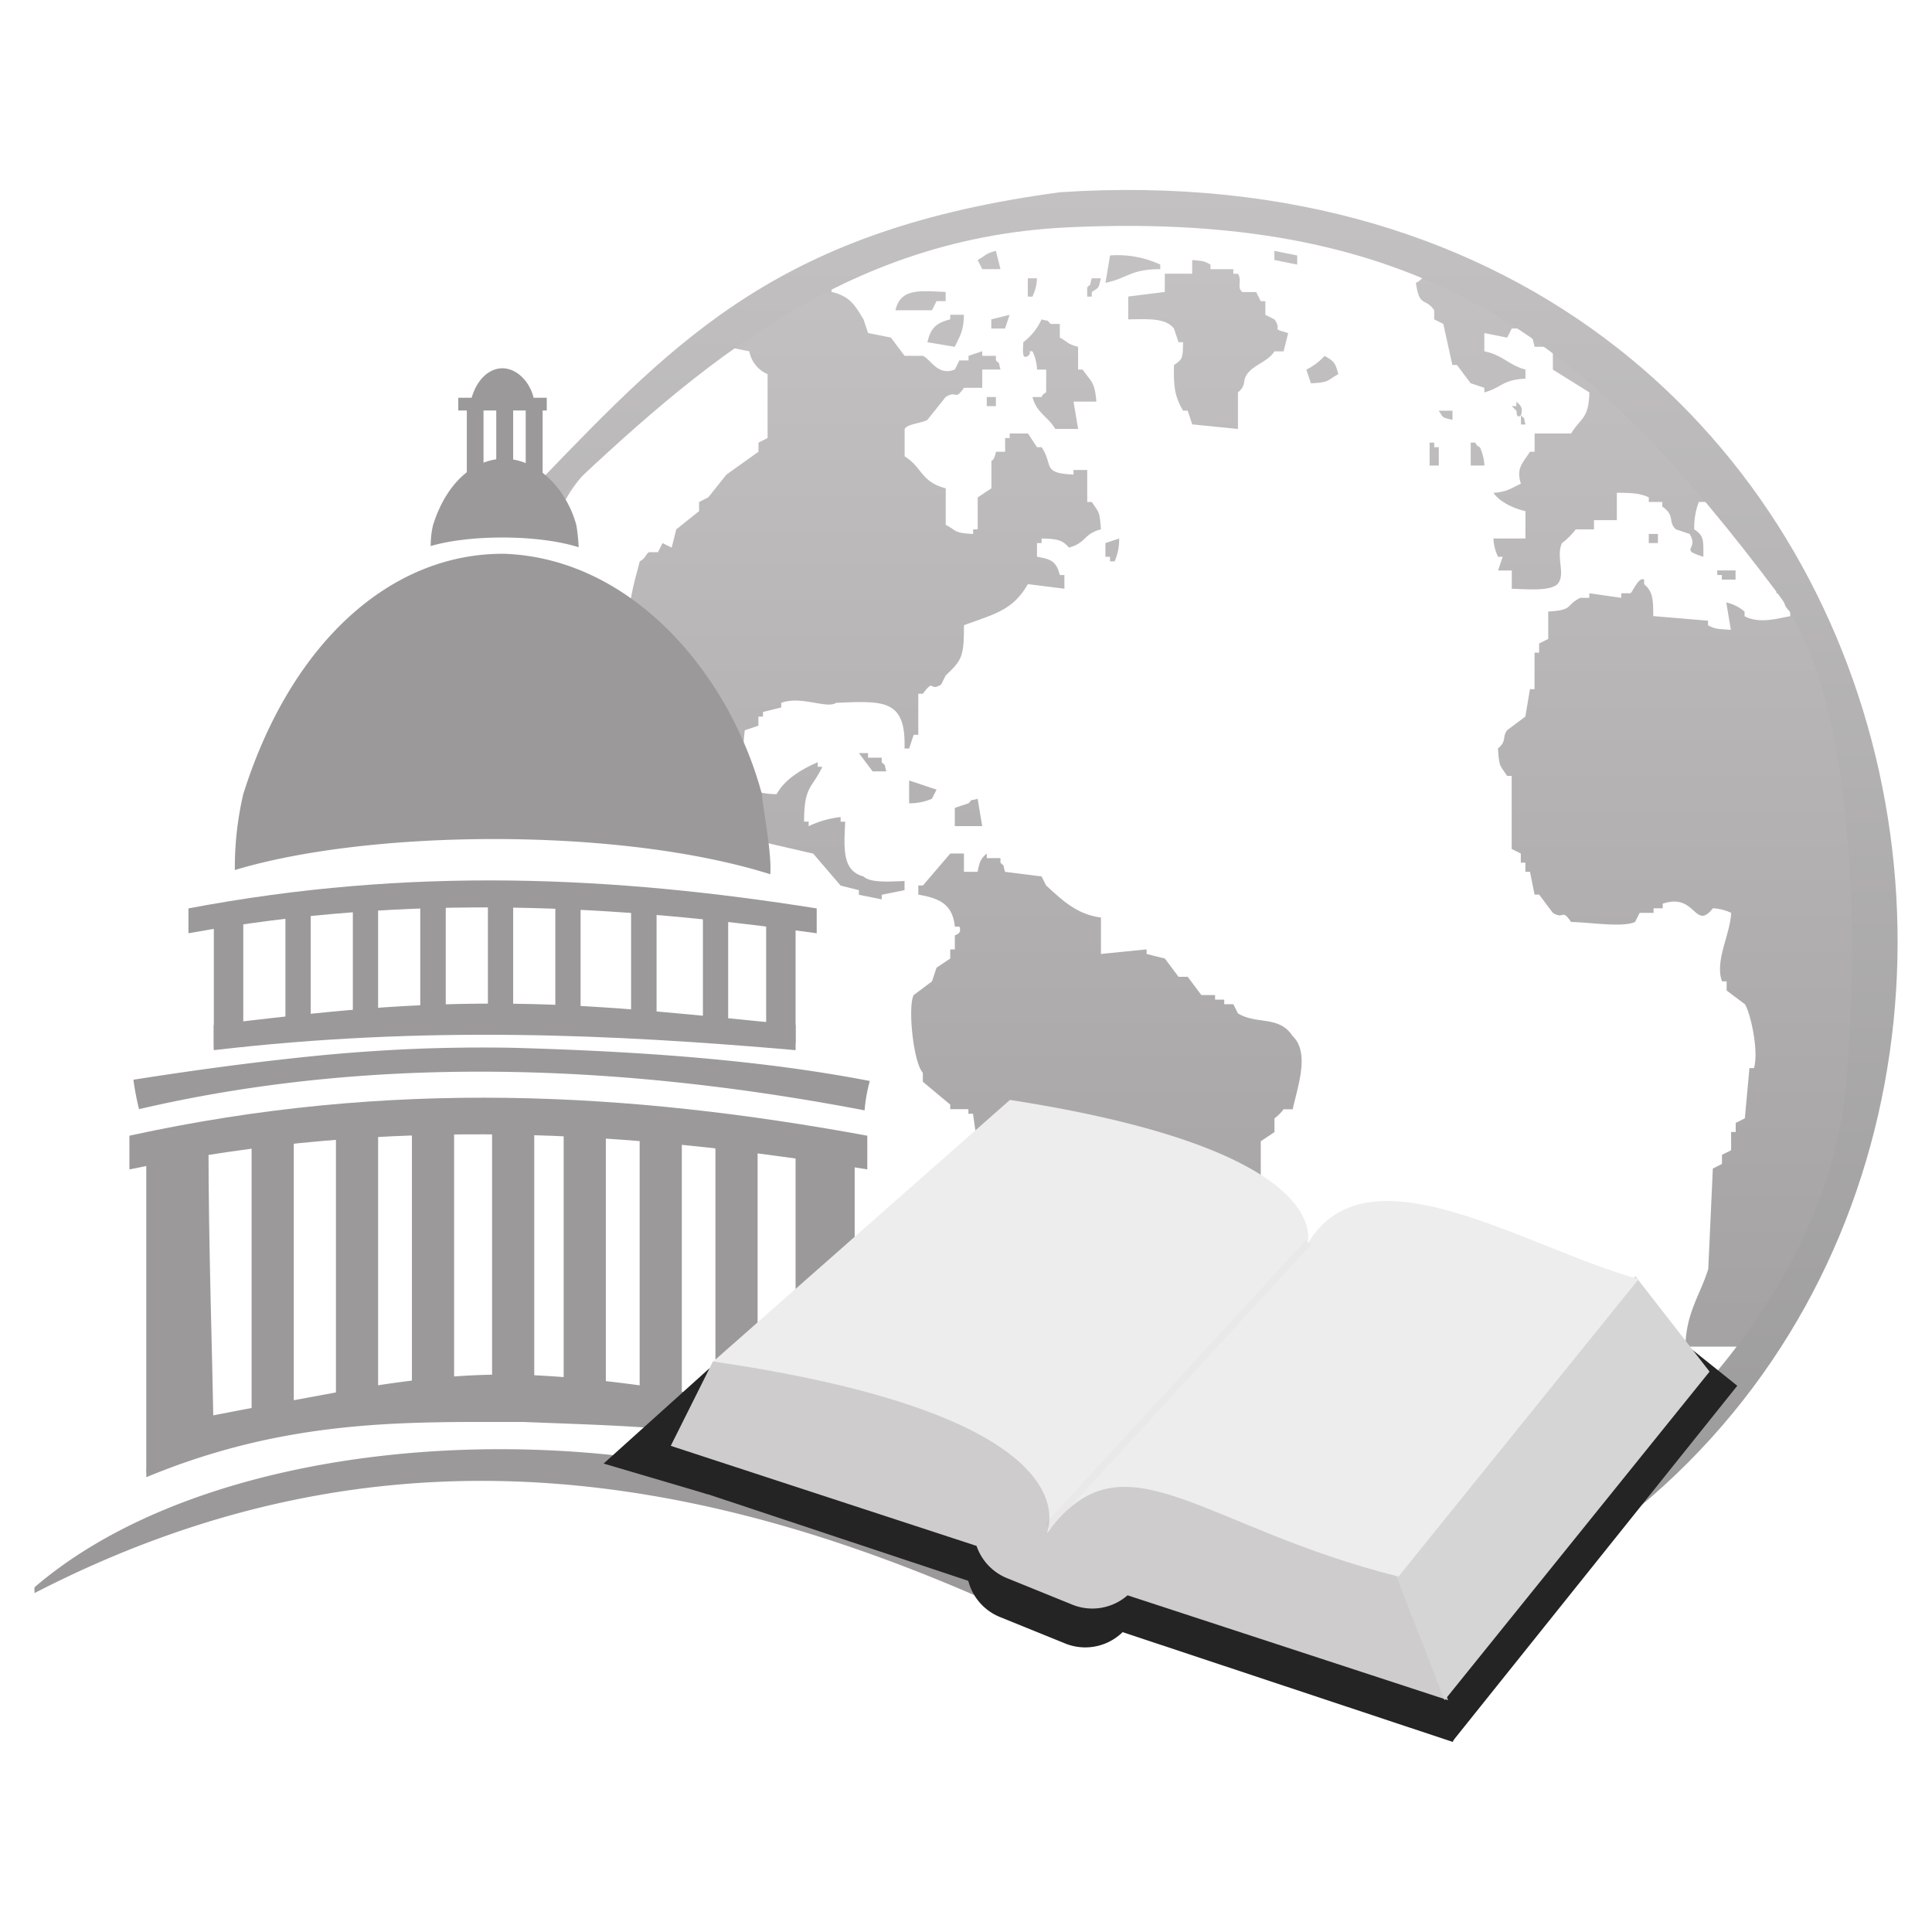 <svg id="Globe" xmlns="http://www.w3.org/2000/svg" xmlns:xlink="http://www.w3.org/1999/xlink" width="337" height="337" viewBox="0 0 337 337">
  <defs>
    <style>
      .cls-1, .cls-2, .cls-3, .cls-4, .cls-5, .cls-6, .cls-7, .cls-8 {
        fill-rule: evenodd;
      }

      .cls-1 {
        fill: url(#linear-gradient);
      }

      .cls-2 {
        fill: url(#linear-gradient-2);
      }

      .cls-3 {
        fill: #9b9999;
      }

      .cls-4 {
        fill: #242424;
      }

      .cls-5 {
        fill: #cecccc;
      }

      .cls-6 {
        fill: #d6d5d5;
      }

      .cls-7 {
        fill: #eeeded;
      }

      .cls-8 {
        opacity: 0.12;
        filter: url(#filter);
      }
    </style>
    <linearGradient id="linear-gradient" x1="212.547" y1="291.5" x2="212.547" y2="34.219" gradientUnits="userSpaceOnUse">
      <stop offset="0" stop-color="#9b9999"/>
      <stop offset="1" stop-color="#c5c3c3"/>
    </linearGradient>
    <linearGradient id="linear-gradient-2" x1="212.016" y1="283.594" x2="212.016" y2="33.156" gradientUnits="userSpaceOnUse">
      <stop offset="0" stop-color="#999898"/>
      <stop offset="1" stop-color="#c3c1c1"/>
    </linearGradient>
    <filter id="filter" x="182.281" y="216.312" width="46.407" height="50.344" filterUnits="userSpaceOnUse">
      <feFlood result="flood" flood-color="#adacac"/>
      <feComposite result="composite" operator="in" in2="SourceGraphic"/>
      <feBlend result="blend" in2="SourceGraphic"/>
    </filter>
  </defs>
  <path id="globe-2" data-name="globe" class="cls-1" d="M238.221,281.88v1.592l3.982,0.8c2.524-2.821,7.643-2.918,11.149-4.779v-0.8h1.593v-0.8h1.593l1.593-1.593h1.592l0.8-1.593,4.778-1.593q0.4-.8.8-1.592h1.593l0.8-1.593h1.592l0.8-1.593h1.592l0.8-1.593h1.593l0.8-1.593h0.8q0.4-.795.8-1.592h1.593l2.389-3.186h1.592l7.168-7.964q2.389-1.99,4.778-3.982v-1.592l3.982-3.186c1.77-2.471,2.085-4.726,4.778-6.371v-2.389h-9.556c0.1-5.935,2.609-9.066,3.982-13.539q0.4-8.759.8-17.52l1.593-.8v-1.592l1.593-.8v-3.185h0.8V195.87l1.593-.8q0.4-4.38.8-8.761h0.8c0.863-3.053-.633-9.663-1.593-11.149l-3.186-2.389v-1.593h-0.8c-1.314-3.515,1.45-8.242,1.593-11.946a8.444,8.444,0,0,0-3.186-.8c-3.23,4.047-2.914-2.786-8.76-.8v0.8h-1.593v0.8H286l-0.8,1.593c-2.283,1-7.871.04-11.15,0-1.683-2.45-1.14-.34-3.185-1.593q-1.2-1.591-2.389-3.185h-0.8q-0.4-1.99-.8-3.982h-0.8v-1.593h-0.8v-1.593l-1.593-.8V135.345h-0.8c-1.282-1.961-1.364-1.5-1.593-4.779,1.592-1.375.67-1.836,1.593-3.185l3.185-2.389q0.4-2.39.8-4.779h0.8v-6.371h0.8V112.25l1.592-.8v-4.778c4.494-.255,2.919-1.042,5.575-2.389h1.593v-0.8l5.574,0.8v-0.8h1.593c0.427-.256,1.4-2.9,2.389-2.389v0.8c1.521,1.293,1.594,2.664,1.593,5.574l9.557,0.8v0.8c1.23,0.711,1.933.64,3.982,0.8q-0.4-2.388-.8-4.778a7.17,7.17,0,0,1,3.186,1.593v0.8c2.535,1.356,5.591.429,7.964,0v-0.8c-1.442-1.249-.687-1.576-1.593-3.186h-0.8V101.9l-1.593-.8V99.507h-0.8V97.915l-3.185-2.389V93.136c-1.906-.484-1.48-0.253-2.389-1.593h-0.8q-0.4-1.991-.8-3.982h-3.982a12.5,12.5,0,0,0-.8,4.778c1.721,1.13,1.6,1.884,1.592,4.778-4.429-1.394-.672-1.151-2.389-3.982l-2.389-.8c-1.472-1.308-.054-2.368-2.389-3.982v-0.8H287.6v-0.8c-1.631-.775-3.185-0.773-5.575-0.8v4.778H278.04V92.34h-3.185a12.736,12.736,0,0,1-2.39,2.389c-1.145,2.4.729,5.456-.8,7.168-1.358,1.26-5.358.872-7.964,0.8V99.507h-2.389q0.4-1.194.8-2.389h-0.8a7.614,7.614,0,0,1-.8-3.186h5.574V89.154c-2.035-.427-4.556-1.646-5.574-3.186,2.529-.209,3.044-0.8,4.778-1.593-0.791-2.627.095-3.329,1.593-5.575h0.8V75.616h6.371c1.623-2.718,3.079-2.475,3.186-7.167l-6.371-3.982V60.485h-3.186q-0.4-1.593-.8-3.186h-3.186l-0.8,1.593-3.982-.8v3.186c3.175,0.639,4.251,2.407,7.167,3.185v1.593c-3.978.147-4.187,1.588-7.167,2.389v-0.8l-2.389-.8q-1.2-1.593-2.389-3.186h-0.8L251.759,56.5l-1.592-.8V54.113c-1.6-2.31-2.573-.367-3.186-4.778a3.172,3.172,0,0,0,1.593-1.593h-0.8v-0.8L243,46.15v-0.8h-1.593v-0.8h-2.389v-0.8h-2.389v-0.8h-3.185c-15.259-5.356-41.083-7.792-58.137-2.389l-7.963.8-22.3,7.964v1.593c3.295,0.781,4.086,2.368,5.575,4.778q0.4,1.194.8,2.389l3.982,0.8,2.389,3.185h3.186c1.379,0.581,2.576,3.579,5.574,2.389l0.8-1.593h1.592v-0.8l2.39-.8v0.8h2.389v0.8c0.906,0.907.317,0,.8,1.593h-3.185v3.186h-3.186c-1.728,2.394-1.128.332-3.186,1.593l-3.185,3.982c-0.859.594-3.486,0.686-3.982,1.593V79.6c3.035,1.852,2.817,4.461,7.167,5.575v6.371c2.081,1.1,1.349,1.409,4.779,1.593v-0.8h0.8V86.765l2.389-1.593V80.394s0.493-.036.8-1.593h1.592V76.412h0.8v-0.8h3.185L180.881,78h0.8c2.131,3.152-.041,4.545,5.574,4.778v-0.8h2.389v5.575h0.8c1.293,1.977,1.334,1.5,1.593,4.778-3.073.8-2.5,2.333-5.575,3.186-1.192-1.4-2.153-1.512-4.778-1.593v0.8h-0.8v2.389c2.5,0.446,3.337.776,3.982,3.186h0.8v2.389l-6.371-.8c-2.626,4.6-5.881,5.218-11.149,7.167,0,5.542-.357,6.072-3.186,8.76q-0.4.8-.8,1.593c-2.218,1.348-1.027-1.24-3.185,1.593h-0.8v7.167h-0.8q-0.4,1.2-.8,2.389h-0.8c0.275-8.61-3.622-8.31-11.946-7.963-1.58,1.107-6.041-1.285-9.556,0v0.8l-3.186.8v0.8h-0.8v1.592l-2.389.8q-0.4,4.38-.8,8.76c2.339,1.361,2.28,2.3,6.371,2.389,1.368-2.588,4.446-4.415,7.168-5.574v0.8h0.8c-1.841,3.846-3.174,3.312-3.185,9.557h0.8v0.8a17.11,17.11,0,0,1,5.575-1.593v0.8h0.8c-0.217,4.752-.542,8.541,3.186,9.556,1.268,1.183,4.692.87,7.167,0.8v1.592l-3.982.8v0.8l-3.982-.8v-0.8l-3.185-.8-4.779-5.575-10.353-2.389-0.8-1.593H128.32v-0.8h-1.593v-0.8h-1.593v-0.8c-1.43-1.138-1.9-1.8-3.982-2.389q-0.4-1.99-.8-3.982h-0.8v-7.964l-1.592-.8q-0.4-5.176-.8-10.353a7.762,7.762,0,0,0-3.185.8c0.957,2.421.912,3.165,0,5.575h-0.8v-0.8c-2.812-2.264-2.512-6.724-2.389-11.946-2.416-2.56.258-10.254,0.8-12.742,1.034-.53,1.077-1.249,1.592-1.593h1.593l0.8-1.593,1.592,0.8q0.4-1.593.8-3.186l3.982-3.186V87.562l1.592-.8,3.186-3.982L132.3,78.8V77.209l1.592-.8V65.263a5.374,5.374,0,0,1-3.185-3.982l-3.982-.8v0.8c-2.783.6-6.121,3.089-7.964,4.778l-0.8,1.593h-1.593L110.8,74.023c-4.432,4.432-9.948,8.32-12.742,14.335-1.6-.457-0.689.1-1.593-0.8h-0.8V85.172c1.937-1.251.485-.9,1.593-2.389l3.982-3.186V78l3.982-3.186,6.371-7.168h1.592l3.982-4.778h1.593l3.186-3.982h1.592l0.8-1.593,3.185-.8,1.593-2.389,3.186-.8,0.8-1.593,4.778-1.593v-0.8h1.593v-0.8l4.778-1.593v-0.8l3.982-.8v-0.8h1.593v-0.8h2.389v-0.8H153.8v-0.8h2.389v-0.8h2.389v-0.8h2.39v-0.8l8.76-1.593v-0.8l8.76-.8V35.8h6.371V35h3.186V34.2h22.3V35h2.39v0.8l11.149,0.8v0.8h3.982v0.8h3.185v0.8h3.186v0.8h2.389v0.8h3.186v0.8h1.592v0.8l7.168,1.593v0.8l3.185,0.8v0.8h1.593v0.8l3.982,0.8,0.8,1.593h1.592v0.8h1.593l1.593,1.593H264.5l0.8,1.593,3.186,0.8q0.4,0.8.8,1.593h1.593v0.8l2.389,0.8,0.8,1.593h1.593l0.8,1.593,2.39,0.8q1.194,1.593,2.389,3.185h1.592l5.575,6.371h1.593l0.8,1.593,3.186,2.389v1.593l5.575,4.778v1.593l3.185,2.389q0.4,1.194.8,2.389l1.593,0.8v1.593l1.593,0.8,0.8,2.389h0.8v1.593l1.593,0.8q0.4,1.593.8,3.186l1.593,0.8,1.593,4.779h0.8v1.592h0.8v1.593h0.8q0.8,2.389,1.592,4.779h0.8q0.4,1.99.8,3.981h0.8v1.593h0.8q3.185,11.148,6.371,22.3,0.4,6.371.8,12.742c2.8,10.088.225,31.2-2.389,39.023q-0.4,3.583-.8,7.168h-0.8v2.389h-0.8v2.389h-0.8v2.389h-0.8q-0.4,2.389-.8,4.778h-0.8v1.593h-0.8v2.389h-0.8v1.593h-0.8v2.389h-0.8v1.593l-1.593.8q-0.4,1.99-.8,3.982l-1.593.8-1.593,4.778-1.592.8V233.3l-1.593.8v1.593l-1.593.8v1.592h-0.8l-0.8,2.39-1.593.8v1.593l-3.185,2.389v1.593q-2.39,1.99-4.778,3.982v1.592l-6.371,5.575-1.593,2.389H286l-3.982,4.778h-1.593l-2.389,3.186h-1.593l-0.8,1.593-2.389.8v0.8h-1.593l-1.593,2.389-3.185.8-0.8,1.593-4.778,1.593-0.8,1.592-7.168,2.39v0.8h-1.593v0.8l-3.185.8v0.8h-2.389v0.8H243.8v0.8H242.2v0.8l-4.778.8v0.8l-5.575.8v0.8h-4.778c-0.2.043-.244,1.115-1.593,0.8v-0.8l-3.186-.8v-0.8H219.9v-0.8h-1.593v-0.8h-2.389v-0.8h-2.389v-0.8c-2.527-.9-4.6.05-6.371-1.593,5.493,0.031,11.763-.114,15.928-1.593v-0.8h2.389v-0.8h2.389v-0.8h3.982v-0.8h0.8v0.8h3.186C236.342,280.514,235.888,281.32,238.221,281.88ZM173.714,43.76q0.4,1.593.8,3.186h-3.185l-0.8-1.593C171.963,44.6,171.782,44.25,173.714,43.76Zm48.579,0,3.982,0.8V46.15l-3.982-.8V43.76Zm-28.67.8a17.642,17.642,0,0,1,8.761,1.593v0.8c-5.148-.015-5.587,1.532-9.557,2.389Q193.225,46.946,193.623,44.557Zm14.335,0.8c1.835,0.157,2.058.149,3.186,0.8v0.8h3.982v0.8h0.8c0.8,1.09-.279,2.431.8,3.185h2.39l0.8,1.593h0.8V54.91l1.593,0.8c1.468,2.081-.855,1.444,2.389,2.389q-0.4,1.593-.8,3.186h-1.593c-1.158,1.829-3.6,2.3-4.778,3.982-0.918,1.311,0,1.824-1.593,3.186v6.371l-7.964-.8-0.8-2.389h-0.8c-1.39-2.353-1.7-4.057-1.592-7.964,1.625-1.067,1.5-1.3,1.592-3.982h-0.8l-0.8-2.389c-1.489-1.874-4.517-1.639-7.964-1.593V51.724l6.371-.8V47.742h4.778V45.353Zm-28.67,3.186h1.593a7.761,7.761,0,0,1-.8,3.186h-0.8V48.539Zm11.15,0h1.593c-0.484,1.906-.253,1.48-1.593,2.389v0.8h-0.8V50.132C190.548,49.224,189.959,50.129,190.438,48.539Zm-25.485,2.389v1.593h-1.592l-0.8,1.593h-6.371C157.1,50.3,160.264,50.718,164.953,50.928Zm3.186,3.982c-0.082,3-.719,3.656-1.593,5.575l-4.778-.8c0.562-2.459,1.552-3.388,3.982-3.982v-0.8h2.389Zm7.964,0q-0.4,1.194-.8,2.389h-2.389V55.706Zm8.76,1.593v2.389c1.435,0.752,1.254,1.1,3.186,1.593v3.982h0.8c1.415,2.062,2.108,2.043,2.389,5.575h-3.982q0.4,2.389.8,4.778h-3.982c-1.315-2.236-3.21-2.71-3.982-5.575h1.593a1.393,1.393,0,0,1,.8-0.8V64.466h-1.593a7.761,7.761,0,0,0-.8-3.185c-1.125-.048.116,0.137-0.8,0.8-1.259.909-.741-1.958-0.8-2.389a10.341,10.341,0,0,0,3.186-3.982c1.6,0.457.689-.1,1.592,0.8h1.593Zm46.19,5.575c1.574,0.9,1.862,1.128,2.39,3.186-2.081,1.1-1.349,1.409-4.779,1.593l-0.8-2.389A10.586,10.586,0,0,0,231.053,62.077Zm-58.932,7.167h1.593v1.593h-1.593V69.245Zm92.381,0.8c0.487,0.543,1.262.838,0.8,2.389-0.88.7-.706-0.656-0.8-0.8l-0.8-.8h0.8v-0.8Zm-11.15,1.593v1.593c-1.906-.483-1.48-0.253-2.389-1.593h2.389Zm11.946,0.8c0.907,0.907.317,0,.8,1.593h-0.8V72.43Zm-14.335,8.76H249.37V77.209h0.8V78h0.8v3.186Zm7.964,0h-2.389V77.209h0.8a1.392,1.392,0,0,0,.8.8A8.46,8.46,0,0,1,258.927,81.191ZM287.6,93.136h1.593v1.593H287.6V93.136Zm-92.381.8a9.466,9.466,0,0,1-.8,3.982h-0.8v-0.8h-0.8V94.729Zm107.512,5.575V101.1h-2.389v-0.8h-0.8v-0.8h3.185ZM154.6,134.548h-2.389l-2.389-3.185h1.593v0.8H153.8v0.8C154.711,133.863,154.121,132.958,154.6,134.548Zm3.982,1.593,4.779,1.593-0.8,1.593a10.1,10.1,0,0,1-3.982.8v-3.982Zm11.946,3.186q0.4,2.388.8,4.778h-4.779v-3.186l2.389-.8C169.843,139.216,168.938,139.806,170.528,139.327Zm-2.389,9.556v3.186h2.389c0.336-1.735.529-2.269,1.593-3.186v0.8h2.389v0.8c0.907,0.907.317,0,.8,1.593l6.372,0.8q0.4,0.8.8,1.593c2.606,2.331,5.211,5.03,9.557,5.575V166.4l7.963-.8v0.8l3.186,0.8,2.389,3.186h1.593l2.389,3.185h2.389v0.8h1.593v0.8h1.593l0.8,1.593c3.344,2.026,7.158.307,9.557,3.982,3.067,2.917.782,9.013,0,12.742h-1.593a7.871,7.871,0,0,1-1.593,1.593v2.389l-2.389,1.593v7.963s-0.533.142-.8,1.593l-2.39.8v0.8l-6.371.8c-2.456,1.131-8.106,7.233-8.76,10.353h-1.593l-2.389,3.186h-2.389c-1,.75-0.687,2.273-0.8,3.982a5.856,5.856,0,0,0-3.982,2.389h-0.8l-0.8,2.389h-3.186c-0.907.907,0,.317-1.592,0.8-0.292,3.015-1.51,3.429-2.389,5.575v2.389h-0.8v2.389l-3.185,2.39v5.574h-0.8v0.8h-3.185c-0.237-3.066-1.133-8.322-1.593-11.15V230.911l-1.593-.8c-0.862-2.643,1.293-2.491,1.593-3.186q0.4-4.778.8-9.557h-0.8V200.648l-1.593-.8q-0.4-2.787-.8-5.575h-0.8v-0.8H165.75v-0.8q-2.389-1.99-4.778-3.982V187.11c-1.641-1.662-2.667-11.573-1.593-13.539l3.185-2.389q0.4-1.194.8-2.389l2.389-1.593v-1.593h0.8v-2.389c0.063-.228,1.289-0.219.8-1.593h-0.8c-0.391-3.97-2.769-4.954-6.371-5.574v-1.593h0.8l4.778-5.575h2.389ZM177.7,255.6a9.47,9.47,0,0,1,3.982.8,1.4,1.4,0,0,1-.8.8v0.8c-1.206.679-3.712-.345-3.982-0.8Zm15.927,6.371c-0.576,2.2-.222,1.782-2.389,2.389C191.81,262.159,191.456,262.577,193.623,261.97Zm-0.8,11.149h1.593v0.8L199.2,277.9v1.592c1.177,1.608,4.411,3.08,6.371,3.982v0.8H203.18c-3.559-3.046-18.642.111-21.5-2.389h1.592C186.322,277.539,192.439,280.394,192.827,273.119Z"/>
  <path id="outline" class="cls-2" d="M184.972,33.527C347.1,22.938,381.589,230.262,251.166,283.592q-0.613-1.837-1.226-3.677v-1.226c38.74-20.776,68.918-54.1,72.082-89.479,0.936-10.469,4.56-63.761-12.017-85.812-32.129-42.737-60.28-66.77-123.807-63.742-40.65,1.938-66.808,26.364-91.936,50.258l-1.226-1.226,1.226-4.9C118.6,58.517,136.5,39.964,184.972,33.527Z"/>
  <path class="cls-3" d="M79.935,69.382H95.373V71.6H79.935V69.382Z"/>
  <path class="cls-3" d="M32.871,158.456c38.756-7.341,74.164-5.63,109.587,0v4.333c-34.965-4.9-70.61-7.032-109.587,0v-4.333Z"/>
  <path class="cls-3" d="M22.575,198.1c45.519-9.959,87.105-7.638,128.708,0v5.877c-41.065-6.648-82.931-9.538-128.708,0V198.1Z"/>
  <path class="cls-3" d="M23.274,188.339c11.228-1.771,22.377-3.256,33.364-4.316q8.248-.772,16.406-1.093,4.078-.155,8.133-0.193,2.027-.021,4.048-0.013t4.036,0.04c21.4,0.6,42.744,1.989,62.459,5.794a27.557,27.557,0,0,0-.909,5.121c-38.5-7.369-82.8-10.409-126.555-.21A45.987,45.987,0,0,1,23.274,188.339Z"/>
  <path class="cls-3" d="M37.284,178.779c9.153-1.127,18.064-2.156,26.782-2.853q6.541-.513,12.948-0.724,3.2-.1,6.378-0.132,1.587-.015,3.167-0.011t3.152,0.026c16.768,0.19,32.983,2.157,49.068,3.694v4.4c-31.855-2.78-64.692-4.3-101.5,0v-4.4Z"/>
  <path class="cls-3" d="M37.3,160.59h5.133v22.064H37.3V160.59Z"/>
  <path class="cls-3" d="M133.641,159.862h5.133v22.064h-5.133V159.862Z"/>
  <path class="cls-3" d="M49.788,158.368h4.405v22.065H49.788V158.368Z"/>
  <path class="cls-3" d="M61.548,156.184h4.405v22.065H61.548V156.184Z"/>
  <path class="cls-3" d="M73.308,156.184h4.444v22.065H73.308V156.184Z"/>
  <path class="cls-3" d="M85.107,156.912h4.405v22.065H85.107V156.912Z"/>
  <path class="cls-3" d="M96.867,156.184h4.405v22.065H96.867V156.184Z"/>
  <path class="cls-3" d="M110.082,156.912h4.444v22.065h-4.444V156.912Z"/>
  <path class="cls-3" d="M122.609,158.368h4.405v22.065h-4.405V158.368Z"/>
  <path class="cls-3" d="M26.546,249.083c12.024-2.619,22.777-4.449,33.287-6.431,5.243-.924,10.4-1.716,15.477-2.221q3.809-.381,7.561-0.548,0.938-.041,1.873-0.068l0.934-.024c0.311-.006.622-0.012,0.933-0.016q1.864-.027,3.717,0c19.584,0.609,39.294,4.736,58.524,8.918-0.049,3.16-.185,5.72-0.261,7.608-18.061-7.356-37.3-7.457-57.248-8.265-20.11.009-40.934-.69-65.827,9.633A46.685,46.685,0,0,1,26.546,249.083Z"/>
  <path class="cls-3" d="M25.517,198.827H36.363c0,19.368.714,37.633,0.922,53.394-5.138,1.536-7.11,2.062-11.768,4.709v-58.1Z"/>
  <path class="cls-3" d="M138.774,198.82h10.305v53.706H138.774V198.82Z"/>
  <path class="cls-3" d="M148.006,201.731h0.843V255.4h-0.843V201.731Z"/>
  <path class="cls-3" d="M43.889,196.636h7.355V248.12H43.889V196.636Z"/>
  <path class="cls-3" d="M58.6,195.142h7.355v51.484H58.6V195.142Z"/>
  <path class="cls-3" d="M71.852,194.414h7.355V245.9H71.852V194.414Z"/>
  <path class="cls-3" d="M85.834,193.687h7.355v51.484H85.834V193.687Z"/>
  <path class="cls-3" d="M98.322,194.414h7.355V245.9H98.322V194.414Z"/>
  <path class="cls-3" d="M111.576,195.142h7.355v51.484h-7.355V195.142Z"/>
  <path class="cls-3" d="M124.792,195.87h7.355v51.484h-7.355V195.87Z"/>
  <path id="large_dome" data-name="large dome" class="cls-3" d="M88.032,96.6c22.323,0.847,39.258,21.044,44.864,41.922,0.119,2.247,1.736,9.982,1.471,13.974-26.423-8.316-69.986-7.812-93.405-.736a56.811,56.811,0,0,1,1.471-13.238C50.69,112.229,68.088,96.414,88.032,96.6Z"/>
  <path id="medium_dome" data-name="medium dome" class="cls-3" d="M88.131,80.01c6.168,0.234,10.847,5.815,12.4,11.584a31.988,31.988,0,0,1,.407,3.861c-7.3-2.3-19.339-2.158-25.81-.2a15.7,15.7,0,0,1,.406-3.658C77.812,84.329,82.62,79.959,88.131,80.01Z"/>
  <path id="small_dome" data-name="small dome" class="cls-3" d="M87.723,64.238c2.644,0.1,4.649,2.492,5.313,4.965a13.74,13.74,0,0,1,.174,1.655,22.741,22.741,0,0,0-11.061-.087,6.729,6.729,0,0,1,.174-1.568C83.3,66.089,85.361,64.217,87.723,64.238Z"/>
  <path class="cls-3" d="M6.02,276.872c39.115-33.589,128.746-30.693,165.006.272a13.044,13.044,0,0,0-.195,1.475C116.894,255.1,63.062,248.478,6.014,277.885c0.016-.04-0.01-0.73.006-1.013"/>
  <path class="cls-3" d="M81.429,70.11H84.34V84.091H81.429V70.11Z"/>
  <path class="cls-3" d="M86.562,69.382h2.95V83.364h-2.95V69.382Z"/>
  <path class="cls-3" d="M91.7,70.11h2.95V84.091H91.7V70.11Z"/>
  <path id="right_cover" data-name="right cover" class="cls-4" d="M291.367,232.377l11.667,9.341-49.513,61.837-11.667-9.341Z"/>
  <path id="bottom_cover" data-name="bottom cover" class="cls-4" d="M264.788,279.009l-11.382,24.836L117.633,258.7l11.383-24.836ZM117.62,258.975"/>
  <path id="center_cover" data-name="center cover" class="cls-4" d="M189.6,245.316l10.912,4.429a9.329,9.329,0,0,1,5.457,12l-8.13,20.031a9.328,9.328,0,0,1-12.276,4.8l-10.912-4.429a9.328,9.328,0,0,1-5.457-12l8.13-20.031A9.328,9.328,0,0,1,189.6,245.316Z"/>
  <path id="center_pages" data-name="center pages" class="cls-5" d="M190.836,238.537l10.912,4.429a9.326,9.326,0,0,1,5.457,12L199.076,275a9.328,9.328,0,0,1-12.276,4.8l-10.912-4.429a9.328,9.328,0,0,1-5.457-12l8.13-20.031A9.327,9.327,0,0,1,190.836,238.537Z"/>
  <path id="left_corner_cover" data-name="left corner cover" class="cls-4" d="M105.286,255.29l18.5-16.654-0.3,22.02Z"/>
  <path id="center_of_pages" data-name="center of pages" class="cls-5" d="M117,252.2L252.592,296.57l-8.628-23.42c-50.1-13.416-49.181-23.092-61.631-7.4-1.049,1.322,12.817-18.056-57.933-28.35Z"/>
  <path id="right_side_pages" data-name="right side pages" class="cls-6" d="M251.976,296.57L298.2,239.253l-12.943-16.641-41.909,51.77Z"/>
  <path id="open_page" data-name="open page" class="cls-7" d="M124.4,237.492c77.445,11.291,53.773,35.5,59.152,28.755,12.968-16.257,26.36.249,60.384,8.752l41.9-51.885c-19.419-5.322-46.611-23.256-57.3-6.876-2.7,4.14,11.489-14.459-52.374-24.38Z"/>
  <path id="middle_line" data-name="middle line" class="cls-8" d="M183.2,266.656l-0.925-.821L227.77,216.3l0.924,0.821Z"/>
</svg>
